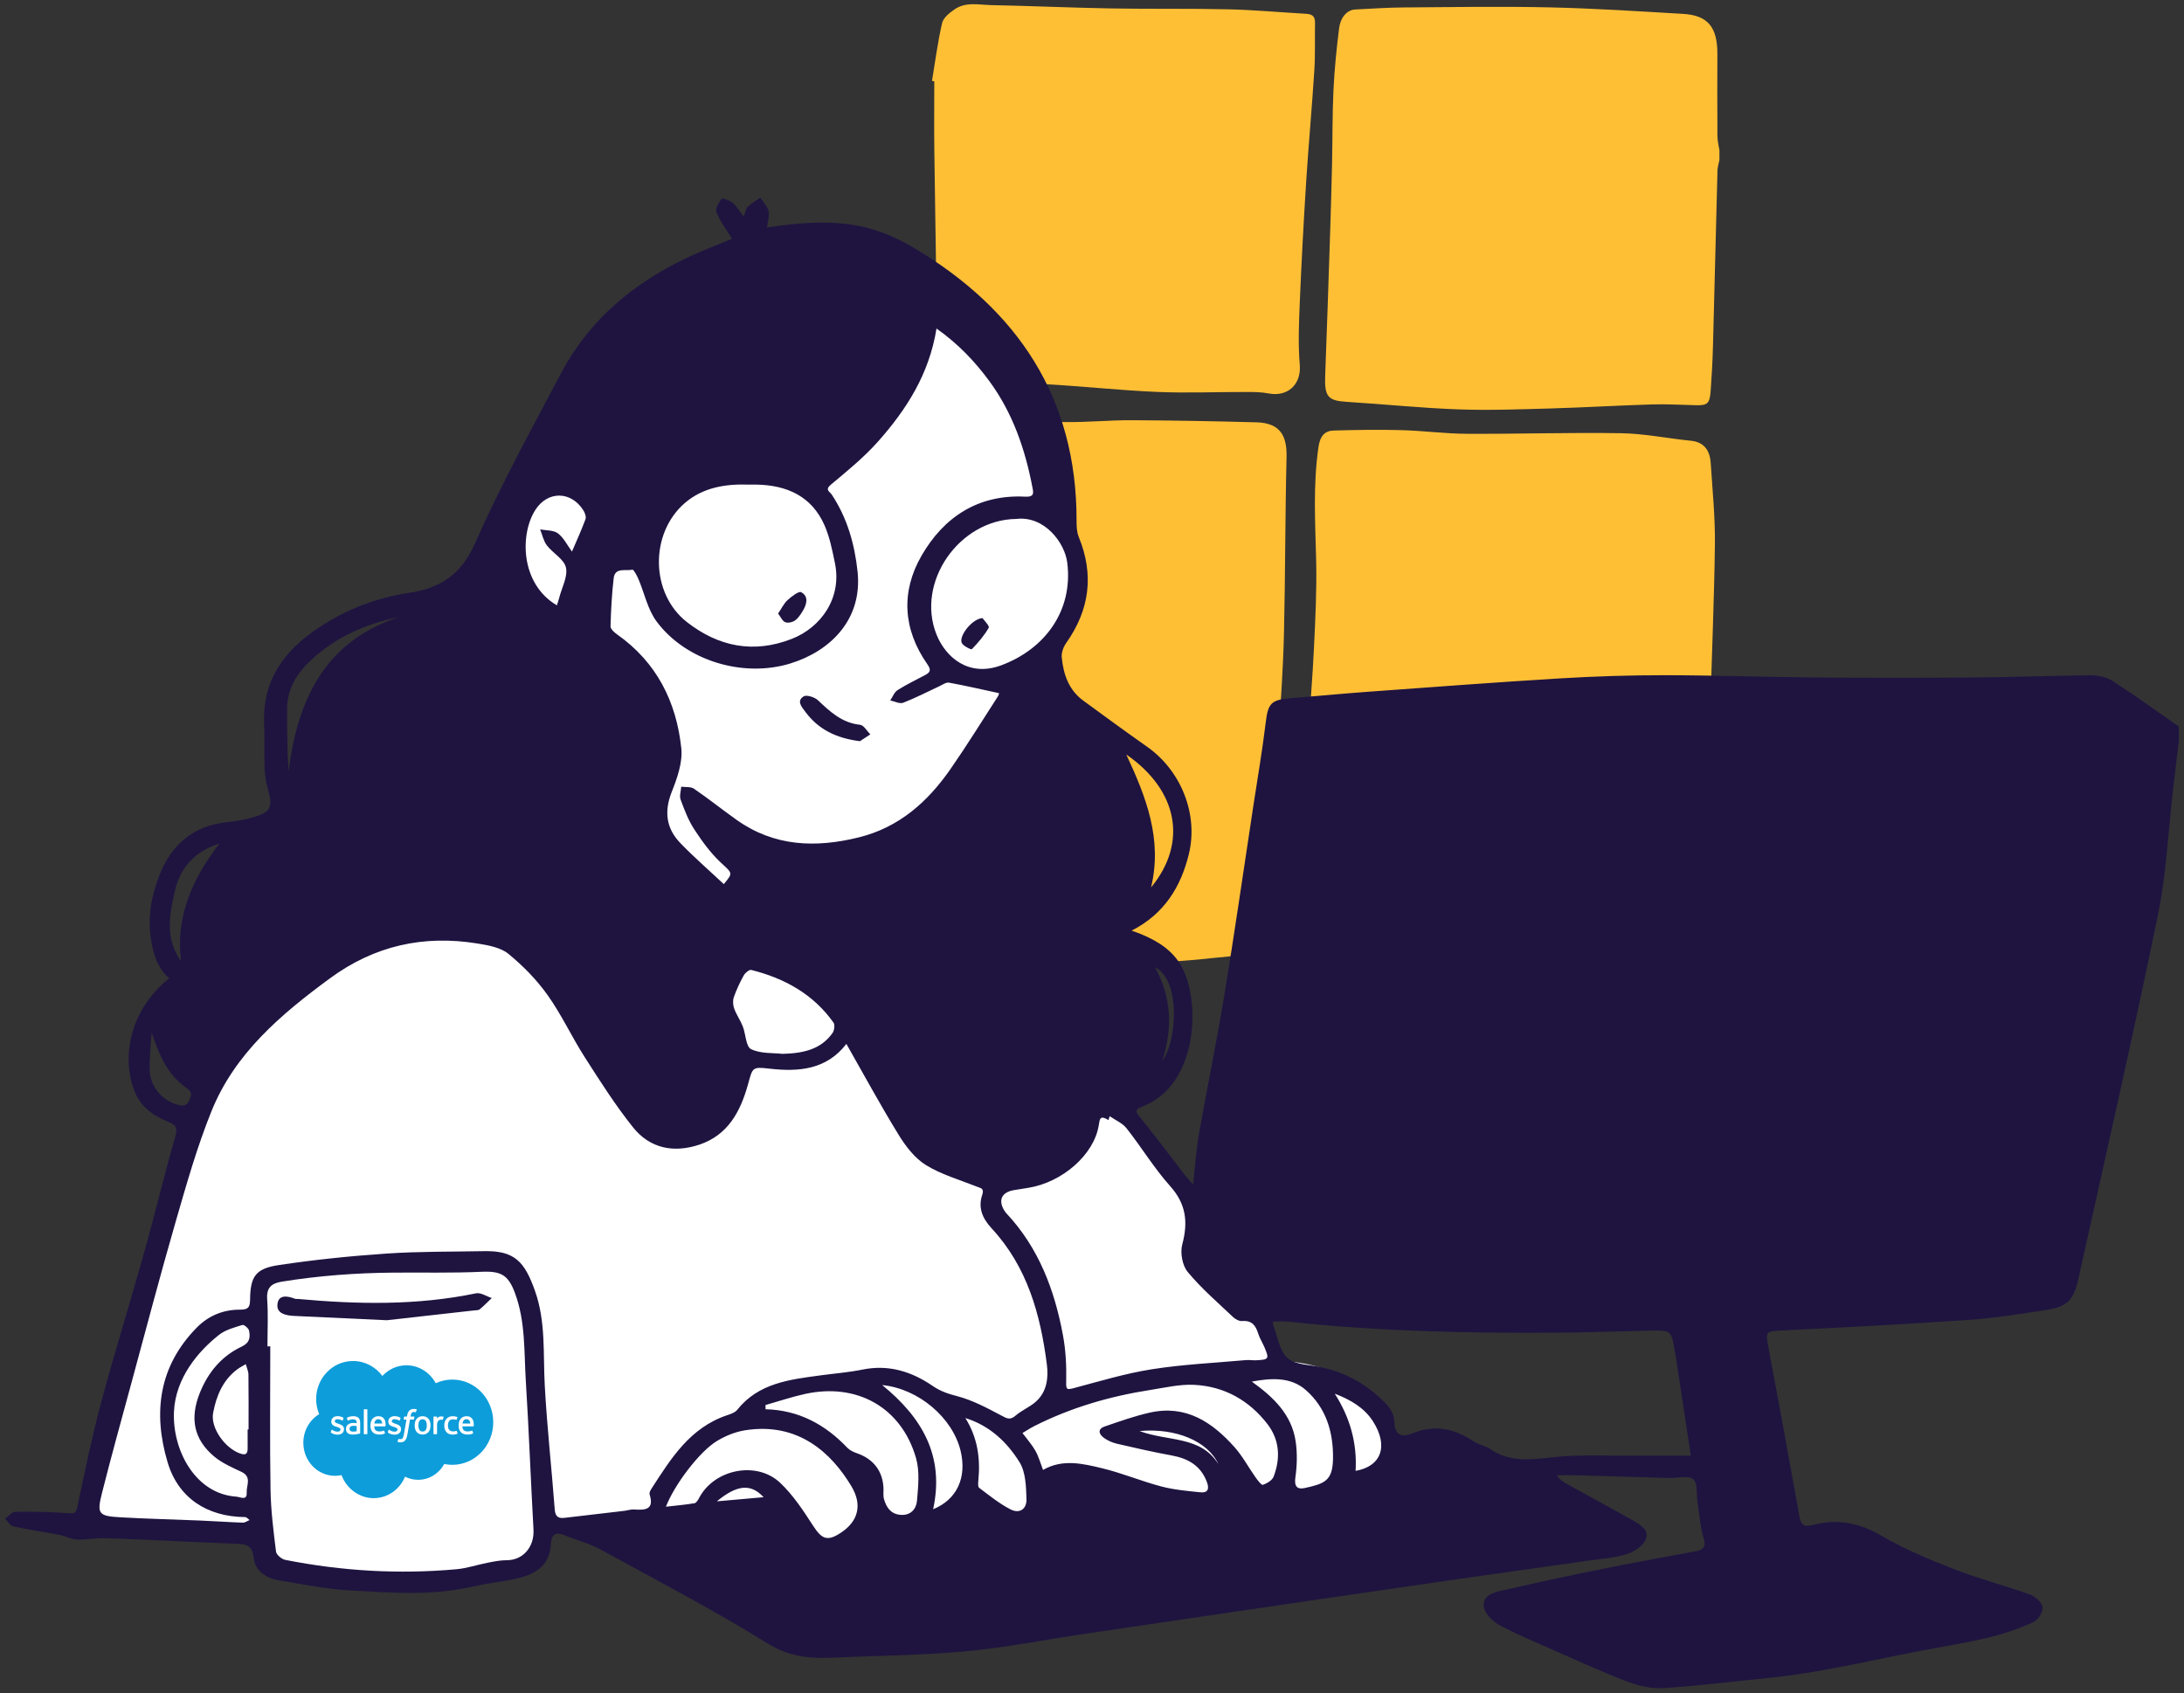 <svg width="414" height="321" viewBox="0 0 414 321" fill="none" xmlns="http://www.w3.org/2000/svg">
<rect x="0" y="0" width="414" height="321" fill="#333333" stroke="none"/>
<g clip-path="url(#clip0_1_1243)">
<path d="M324.711 65.64C325.011 54.539 325.267 43.437 325.567 32.33C325.584 31.66 325.806 31.003 325.934 30.333V28.49C325.801 27.599 325.562 26.703 325.556 25.806C325.517 20.59 325.534 15.368 325.545 10.152C325.551 5.133 323.716 2.903 319.058 2.632C310.62 2.141 302.183 1.582 293.733 1.398C284.534 1.189 275.323 1.342 266.119 1.41C263.028 1.429 259.937 1.644 256.852 1.803C255.407 1.877 254.112 3.204 253.84 5.385C253.35 9.231 252.967 13.113 252.778 16.99C252.555 21.653 252.606 26.328 252.506 30.991C252.405 35.506 252.272 40.016 252.128 44.531C251.833 53.402 251.544 62.28 251.205 71.151C251.049 75.175 251.699 75.955 255.279 76.176C262.328 76.612 269.365 77.35 276.418 77.601C282.305 77.816 288.203 77.589 294.095 77.423C300.47 77.239 306.835 76.852 313.21 76.662C315.973 76.575 318.747 76.76 321.515 76.815C323.655 76.864 324.094 76.502 324.272 74.13C324.483 71.31 324.633 68.472 324.711 65.64V65.64Z" fill="#FFBF35"/>
<path d="M246.386 69.184C246.047 65.173 246.23 61.093 246.397 57.057C246.714 49.482 247.125 41.913 247.603 34.351C248.053 27.323 248.703 20.319 249.148 13.291C249.337 10.318 249.215 7.314 249.276 4.322C249.304 2.952 248.57 2.669 247.553 2.614C242.639 2.331 237.731 1.877 232.817 1.766C225.441 1.594 218.054 1.729 210.678 1.6C203.062 1.465 195.458 1.121 187.843 0.967C185.525 0.918 183.079 0.298 180.945 1.778C180.011 2.429 178.827 3.339 178.588 4.365C177.754 7.965 177.282 11.663 176.67 15.325C176.815 15.355 176.959 15.386 177.104 15.417C177.104 19.748 177.059 24.085 177.11 28.416C177.221 37.478 177.393 46.539 177.515 55.595C177.577 60.043 177.521 64.491 177.638 68.933C177.693 71.298 178.605 72.182 180.762 72.256C186.581 72.459 192.407 72.502 198.216 72.827C205.258 73.221 212.29 73.995 219.333 74.296C224.93 74.535 230.544 74.296 236.153 74.308C237.587 74.308 239.049 74.302 240.455 74.578C244.113 75.297 246.692 72.852 246.386 69.184L246.386 69.184Z" fill="#FFBF35"/>
<path d="M246.03 178.028C245.913 180.461 246.413 181.358 248.637 181.512C253.951 181.874 259.281 182.064 264.607 182.316C265.29 182.347 265.979 182.323 266.669 182.323C266.674 182.439 266.68 182.562 266.686 182.679C274.857 182.267 283.022 181.72 291.199 181.487C298.275 181.291 305.356 181.432 312.432 181.487C314.3 181.506 316.168 181.751 318.035 181.899C319.77 182.034 320.909 181.112 321.193 179.294C322.143 173.286 323.41 167.283 323.766 161.226C324.277 152.521 324.022 143.766 324.216 135.036C324.456 124.384 324.956 113.737 325.078 103.084C325.134 97.985 324.611 92.868 324.283 87.762C324.116 85.249 322.916 83.787 320.515 83.548C316.118 83.112 311.732 82.196 307.335 82.123C297.574 81.963 287.808 82.282 278.047 82.233C273.917 82.215 269.793 81.649 265.657 81.539C261.388 81.422 257.113 81.49 252.845 81.613C251.149 81.662 250.243 82.596 249.932 84.734C248.887 91.915 249.315 99.079 249.493 106.279C249.62 111.71 249.348 117.165 249.087 122.596C248.814 128.328 248.342 134.047 247.953 139.773C247.541 145.8 247.063 151.82 246.73 157.853C246.469 162.657 246.385 167.474 246.224 172.29C246.163 174.201 246.124 176.118 246.029 178.028H246.03Z" fill="#FFBF35"/>
<path d="M173.974 178.643C176.981 179.042 179.994 179.349 183.007 179.693C183.024 179.515 183.041 179.337 183.057 179.159C192.206 180.117 201.361 181.045 210.505 182.052C217.098 182.784 223.657 182.286 230.216 181.573C232.145 181.371 234.079 181.217 236.008 181.014C238.77 180.732 240.427 178.778 240.516 175.761C240.755 168.107 240.916 160.446 241.272 152.797C241.483 148.294 242.083 143.815 242.378 139.312C242.789 132.911 243.239 126.497 243.389 120.077C243.651 108.933 243.606 97.776 243.879 86.626C243.973 82.644 242.706 80.181 238.192 80.058C230.305 79.843 222.406 79.696 214.513 79.659C210.294 79.64 206.064 80.07 201.845 80.009C194.986 79.911 188.121 79.733 181.339 78.32C178.076 77.644 175.909 79.689 175.825 83.345C175.67 90.631 175.597 97.917 175.397 105.197C175.281 109.485 174.88 113.761 174.797 118.043C174.647 125.452 174.786 132.867 174.541 140.27C174.33 146.752 173.83 153.221 173.335 159.684C172.918 165.17 172.324 170.643 171.829 176.124C171.679 177.813 172.696 178.47 173.974 178.642V178.643Z" fill="#FFBF35"/>
<path d="M169.845 51.34C169.845 51.34 194.112 62.612 197.053 74.974C199.995 87.335 199.627 95.698 199.627 95.698C199.627 95.698 206.245 102.606 204.775 109.877C203.304 117.149 197.789 127.693 197.789 127.693L207.716 205.863C207.716 205.863 223.526 222.588 231.615 236.768C239.704 250.948 242.278 257.856 242.278 257.856C242.278 257.856 256.617 258.583 259.926 265.491C263.235 272.399 265.074 277.489 265.074 278.58C265.074 279.671 238.233 294.578 238.233 294.578C238.233 294.578 92.633 289.124 86.751 289.488C80.868 289.851 14.686 289.851 14.686 289.851C14.686 289.851 26.82 248.403 29.393 237.859C31.967 227.315 35.276 210.59 44.1 190.957C52.924 171.323 104.032 82.609 104.032 82.609C104.032 82.609 162.492 48.432 169.846 51.34H169.845Z" fill="white"/>
<path d="M48.697 286.394C48.697 286.394 49.796 292.669 51.455 296.217C53.107 299.757 64.968 299.484 75.724 300.031C86.472 300.577 97.227 297.85 101.644 295.123C106.054 292.396 102.19 268.944 100.814 256.949C99.432 244.946 98.464 239.995 96.128 239.225C91.987 237.858 54.766 240.859 52.008 241.679C49.25 242.492 48.974 248.767 48.42 249.587C47.867 250.4 33.532 248.767 32.149 267.584C30.774 286.394 48.697 286.394 48.697 286.394ZM39.048 268.944C39.048 259.949 48.974 256.128 48.974 256.128L48.421 279.033C48.421 279.033 39.048 277.946 39.048 268.944Z" fill="white"/>
<g clip-path="url(#clip1_1_1243)">
<path d="M72.482 260.836C73.644 259.588 75.258 258.812 77.045 258.812C79.424 258.812 81.495 260.182 82.601 262.209C83.562 261.766 84.625 261.518 85.739 261.518C90.027 261.518 93.5 265.134 93.5 269.598C93.5 274.063 90.023 277.679 85.739 277.679C85.216 277.679 84.704 277.626 84.212 277.52C83.239 279.308 81.385 280.518 79.258 280.518C78.368 280.518 77.526 280.307 76.778 279.929C75.793 282.322 73.494 284 70.82 284C68.147 284 65.658 282.18 64.745 279.629C64.347 279.714 63.934 279.763 63.508 279.763C60.189 279.763 57.5 276.96 57.5 273.498C57.5 271.179 58.709 269.156 60.504 268.071C60.134 267.193 59.929 266.222 59.929 265.207C59.929 261.226 63.06 258 66.922 258C69.19 258 71.206 259.113 72.482 260.836Z" fill="#0D9DDA"/>
<path d="M62.717 271.483C62.694 271.544 62.725 271.556 62.733 271.569C62.8 271.617 62.871 271.654 62.938 271.699C63.304 271.898 63.65 271.959 64.013 271.959C64.753 271.959 65.21 271.552 65.21 270.902V270.89C65.21 270.289 64.69 270.07 64.206 269.911L64.142 269.891C63.776 269.769 63.461 269.663 63.461 269.411V269.399C63.461 269.188 63.646 269.03 63.934 269.03C64.253 269.03 64.631 269.139 64.871 269.277C64.871 269.277 64.942 269.326 64.969 269.253C64.985 269.212 65.107 268.871 65.119 268.835C65.135 268.794 65.107 268.766 65.084 268.749C64.804 268.575 64.422 268.457 64.024 268.457H63.95C63.272 268.457 62.8 268.879 62.8 269.481V269.493C62.8 270.131 63.32 270.334 63.808 270.48L63.886 270.504C64.241 270.618 64.548 270.716 64.548 270.971V270.984C64.548 271.219 64.347 271.394 64.028 271.394C63.902 271.394 63.505 271.394 63.075 271.11C63.024 271.077 62.993 271.057 62.953 271.032C62.934 271.02 62.879 270.996 62.855 271.065L62.709 271.483H62.717Z" fill="white"/>
<path d="M73.525 271.483C73.502 271.544 73.533 271.556 73.541 271.569C73.608 271.617 73.679 271.654 73.746 271.699C74.112 271.898 74.459 271.959 74.821 271.959C75.561 271.959 76.018 271.552 76.018 270.902V270.89C76.018 270.289 75.502 270.07 75.014 269.911L74.951 269.891C74.585 269.769 74.27 269.663 74.27 269.411V269.399C74.27 269.188 74.455 269.03 74.742 269.03C75.061 269.03 75.439 269.139 75.679 269.277C75.679 269.277 75.75 269.326 75.778 269.253C75.793 269.212 75.915 268.871 75.927 268.835C75.943 268.794 75.915 268.766 75.892 268.749C75.612 268.575 75.23 268.457 74.833 268.457H74.758C74.081 268.457 73.608 268.879 73.608 269.481V269.493C73.608 270.131 74.128 270.334 74.616 270.48L74.695 270.504C75.049 270.618 75.356 270.716 75.356 270.971V270.984C75.356 271.219 75.156 271.394 74.837 271.394C74.711 271.394 74.313 271.394 73.884 271.11C73.833 271.077 73.801 271.057 73.762 271.032C73.75 271.024 73.687 271 73.663 271.065L73.518 271.483H73.525Z" fill="white"/>
<path d="M81.522 269.521C81.463 269.31 81.369 269.123 81.243 268.969C81.117 268.814 80.959 268.688 80.77 268.599C80.581 268.51 80.361 268.461 80.109 268.461C79.857 268.461 79.636 268.506 79.447 268.599C79.258 268.688 79.101 268.814 78.975 268.969C78.849 269.123 78.754 269.31 78.695 269.521C78.636 269.733 78.605 269.96 78.605 270.204C78.605 270.448 78.636 270.679 78.695 270.886C78.754 271.097 78.849 271.284 78.975 271.439C79.101 271.593 79.262 271.719 79.447 271.808C79.636 271.898 79.857 271.943 80.109 271.943C80.361 271.943 80.581 271.898 80.77 271.808C80.959 271.719 81.117 271.597 81.243 271.439C81.369 271.284 81.463 271.097 81.522 270.886C81.581 270.675 81.613 270.448 81.613 270.204C81.613 269.96 81.581 269.728 81.522 269.521ZM80.904 270.204C80.904 270.573 80.837 270.862 80.707 271.069C80.577 271.272 80.38 271.37 80.109 271.37C79.837 271.37 79.64 271.272 79.51 271.069C79.38 270.862 79.314 270.573 79.314 270.204C79.314 269.834 79.38 269.546 79.506 269.343C79.636 269.139 79.829 269.042 80.105 269.042C80.38 269.042 80.573 269.139 80.703 269.343C80.833 269.546 80.9 269.834 80.9 270.204" fill="white"/>
<path fill-rule="evenodd" clip-rule="evenodd" d="M86.586 271.272C86.566 271.211 86.507 271.235 86.507 271.235C86.417 271.272 86.322 271.305 86.22 271.321C86.117 271.337 86.003 271.345 85.881 271.345C85.582 271.345 85.346 271.252 85.176 271.073C85.007 270.89 84.909 270.598 84.912 270.204C84.912 269.842 84.999 269.574 85.149 269.367C85.298 269.16 85.527 269.058 85.834 269.058C86.09 269.058 86.283 269.086 86.487 269.155C86.487 269.155 86.535 269.176 86.558 269.111C86.614 268.956 86.653 268.847 86.712 268.676C86.728 268.627 86.688 268.607 86.672 268.603C86.594 268.57 86.405 268.518 86.263 268.497C86.129 268.477 85.976 268.465 85.802 268.465C85.543 268.465 85.314 268.51 85.113 268.603C84.916 268.692 84.751 268.818 84.617 268.973C84.483 269.127 84.385 269.314 84.318 269.525C84.251 269.736 84.216 269.964 84.216 270.212C84.216 270.74 84.353 271.166 84.625 271.479C84.897 271.792 85.306 271.95 85.842 271.95C86.157 271.95 86.48 271.885 86.716 271.788C86.716 271.788 86.759 271.768 86.74 271.711L86.59 271.28L86.586 271.272Z" fill="white"/>
<path fill-rule="evenodd" clip-rule="evenodd" d="M89.74 269.403C89.689 269.2 89.559 268.993 89.472 268.9C89.338 268.749 89.208 268.648 89.074 268.587C88.905 268.51 88.7 268.461 88.476 268.461C88.216 268.461 87.98 268.506 87.787 268.599C87.594 268.693 87.432 268.818 87.306 268.977C87.18 269.135 87.086 269.322 87.023 269.537C86.964 269.749 86.932 269.98 86.932 270.224C86.932 270.468 86.964 270.703 87.027 270.911C87.09 271.122 87.192 271.305 87.33 271.459C87.468 271.613 87.645 271.735 87.854 271.817C88.062 271.902 88.318 271.943 88.61 271.943C89.212 271.943 89.531 271.8 89.661 271.727C89.685 271.715 89.704 271.691 89.681 271.626L89.543 271.232C89.523 271.175 89.464 271.195 89.464 271.195C89.314 271.252 89.102 271.353 88.606 271.353C88.283 271.353 88.043 271.256 87.893 271.102C87.74 270.943 87.665 270.712 87.649 270.387H89.736C89.736 270.387 89.791 270.387 89.795 270.334C89.795 270.309 89.866 269.891 89.732 269.408L89.74 269.403ZM87.665 269.854C87.692 269.651 87.747 269.481 87.834 269.347C87.96 269.143 88.157 269.034 88.433 269.034C88.708 269.034 88.885 269.143 89.015 269.347C89.102 269.481 89.137 269.655 89.153 269.854H87.665Z" fill="white"/>
<path fill-rule="evenodd" clip-rule="evenodd" d="M73.029 269.403C72.978 269.2 72.848 268.993 72.762 268.9C72.628 268.749 72.498 268.648 72.364 268.587C72.195 268.51 71.99 268.461 71.765 268.461C71.505 268.461 71.269 268.506 71.076 268.599C70.883 268.693 70.722 268.818 70.596 268.977C70.47 269.135 70.376 269.322 70.312 269.537C70.253 269.749 70.222 269.98 70.222 270.224C70.222 270.468 70.253 270.703 70.316 270.911C70.379 271.122 70.482 271.305 70.62 271.459C70.757 271.613 70.935 271.735 71.143 271.817C71.352 271.902 71.608 271.943 71.899 271.943C72.502 271.943 72.821 271.8 72.951 271.727C72.974 271.715 72.994 271.691 72.966 271.626L72.829 271.232C72.809 271.175 72.75 271.195 72.75 271.195C72.6 271.252 72.388 271.353 71.891 271.353C71.569 271.353 71.328 271.256 71.179 271.102C71.025 270.943 70.95 270.712 70.935 270.387H73.021C73.021 270.387 73.077 270.387 73.081 270.334C73.081 270.309 73.151 269.891 73.017 269.408L73.029 269.403ZM70.954 269.854C70.982 269.651 71.037 269.481 71.124 269.347C71.254 269.143 71.447 269.034 71.722 269.034C71.998 269.034 72.175 269.143 72.309 269.347C72.395 269.481 72.431 269.655 72.447 269.854H70.954Z" fill="white"/>
<path d="M67.273 269.749C67.186 269.741 67.08 269.741 66.946 269.741C66.769 269.741 66.595 269.765 66.43 269.81C66.269 269.854 66.119 269.923 65.993 270.017C65.867 270.11 65.765 270.228 65.69 270.37C65.615 270.513 65.58 270.679 65.58 270.866C65.58 271.053 65.611 271.223 65.674 271.358C65.737 271.492 65.828 271.605 65.946 271.695C66.06 271.78 66.206 271.845 66.371 271.886C66.536 271.922 66.721 271.943 66.922 271.943C67.135 271.943 67.351 271.922 67.556 271.89C67.761 271.853 68.013 271.8 68.08 271.784C68.151 271.768 68.225 271.748 68.225 271.748C68.277 271.735 68.273 271.678 68.273 271.678V269.708C68.273 269.277 68.159 268.957 67.938 268.757C67.718 268.558 67.399 268.461 66.981 268.461C66.824 268.461 66.572 268.481 66.422 268.514C66.422 268.514 65.966 268.603 65.78 268.757C65.78 268.757 65.741 268.782 65.761 268.843L65.91 269.253C65.93 269.306 65.977 269.29 65.977 269.29C65.977 269.29 65.993 269.282 66.013 269.273C66.414 269.05 66.922 269.054 66.922 269.054C67.147 269.054 67.32 269.103 67.438 269.192C67.552 269.282 67.611 269.42 67.611 269.704V269.793C67.434 269.765 67.269 269.753 67.269 269.753L67.273 269.749ZM66.442 271.26C66.359 271.191 66.347 271.175 66.32 271.134C66.281 271.069 66.257 270.976 66.257 270.854C66.257 270.663 66.316 270.529 66.442 270.435C66.442 270.435 66.623 270.273 67.048 270.281C67.347 270.281 67.615 270.33 67.615 270.33V271.309C67.615 271.309 67.351 271.366 67.052 271.386C66.627 271.41 66.438 271.26 66.442 271.26Z" fill="white"/>
<path fill-rule="evenodd" clip-rule="evenodd" d="M84.102 268.64C84.117 268.591 84.086 268.566 84.07 268.562C84.034 268.55 83.857 268.51 83.719 268.501C83.456 268.485 83.31 268.53 83.18 268.591C83.05 268.652 82.908 268.749 82.826 268.859V268.595C82.826 268.558 82.802 268.53 82.767 268.53H82.231C82.196 268.53 82.172 268.558 82.172 268.595V271.808C82.172 271.845 82.2 271.873 82.235 271.873H82.782C82.818 271.873 82.845 271.845 82.845 271.808V270.204C82.845 269.988 82.869 269.773 82.916 269.639C82.96 269.505 83.023 269.399 83.097 269.322C83.172 269.245 83.259 269.192 83.353 269.164C83.452 269.131 83.558 269.123 83.633 269.123C83.743 269.123 83.861 269.151 83.861 269.151C83.901 269.155 83.924 269.131 83.936 269.095C83.972 268.997 84.074 268.7 84.094 268.644L84.102 268.64Z" fill="white"/>
<path fill-rule="evenodd" clip-rule="evenodd" d="M78.955 267.153C78.888 267.132 78.829 267.116 78.75 267.104C78.672 267.088 78.573 267.08 78.467 267.08C78.089 267.08 77.794 267.189 77.585 267.409C77.376 267.624 77.234 267.953 77.168 268.384L77.144 268.53H76.671C76.671 268.53 76.612 268.53 76.601 268.591L76.522 269.038C76.518 269.082 76.534 269.107 76.589 269.107H77.049L76.581 271.8C76.546 272.016 76.502 272.194 76.455 272.332C76.408 272.466 76.364 272.564 76.309 272.637C76.254 272.706 76.207 272.759 76.12 272.787C76.049 272.812 75.967 272.824 75.876 272.824C75.825 272.824 75.758 272.816 75.707 272.804C75.656 272.796 75.632 272.783 75.593 272.767C75.593 272.767 75.537 272.747 75.518 272.804C75.502 272.848 75.376 273.198 75.364 273.242C75.349 273.283 75.372 273.32 75.396 273.328C75.459 273.352 75.502 273.364 75.585 273.385C75.699 273.413 75.797 273.413 75.892 273.413C76.085 273.413 76.258 273.385 76.404 273.332C76.549 273.279 76.675 273.181 76.79 273.056C76.912 272.917 76.987 272.771 77.061 272.572C77.132 272.377 77.195 272.133 77.246 271.849L77.715 269.103H78.404C78.404 269.103 78.463 269.103 78.475 269.042L78.554 268.595C78.558 268.55 78.542 268.526 78.487 268.526H77.821C77.821 268.526 77.857 268.27 77.931 268.038C77.963 267.941 78.026 267.864 78.077 267.807C78.128 267.754 78.187 267.717 78.25 267.693C78.317 267.673 78.392 267.661 78.475 267.661C78.538 267.661 78.601 267.669 78.648 267.677C78.711 267.689 78.739 267.697 78.754 267.705C78.821 267.726 78.833 267.705 78.845 267.673L79.006 267.222C79.022 267.173 78.983 267.153 78.967 267.149L78.955 267.153Z" fill="white"/>
<path fill-rule="evenodd" clip-rule="evenodd" d="M69.635 271.808C69.635 271.845 69.612 271.873 69.576 271.873H69.021C68.986 271.873 68.962 271.845 68.962 271.808V267.214C68.962 267.177 68.986 267.149 69.021 267.149H69.576C69.612 267.149 69.635 267.177 69.635 267.214V271.808Z" fill="white"/>
</g>
<path d="M413.015 140.421C412.655 143.474 412.291 146.526 411.936 149.578C411.003 157.59 410.654 165.719 409.032 173.592C404.29 196.601 399.056 219.511 393.973 242.451C393.045 246.643 391.771 247.772 387.488 248.393C382.821 249.069 378.154 249.867 373.457 250.189C361.686 250.996 349.9 251.618 338.115 252.196C334.644 252.367 334.629 252.306 335.267 255.681C337.264 266.239 339.202 276.807 341.085 287.385C341.373 289.003 341.921 289.531 343.602 289.086C348.208 287.865 352.387 288.633 356.599 291.092C360.944 293.63 365.666 295.607 370.377 297.441C375.087 299.275 380.02 300.546 384.782 302.261C385.803 302.63 387.097 303.781 387.201 304.691C387.304 305.596 386.289 307.142 385.375 307.545C382.636 308.755 379.758 309.75 376.841 310.447C372.624 311.454 368.324 312.127 364.06 312.943C354.379 314.795 344.79 317.142 334.948 318.11C328.458 318.748 321.983 319.584 315.48 320.001C313.22 320.146 310.762 319.641 308.626 318.834C303.803 317.011 299.112 314.84 294.39 312.76C290.916 311.23 287.386 309.785 284.07 307.964C282.802 307.269 281.35 305.691 281.248 304.416C281.093 302.499 283.081 301.838 284.878 301.465C287.898 300.84 290.892 300.094 293.909 299.454C298.418 298.499 302.93 297.558 307.454 296.675C312.067 295.774 316.697 294.958 321.316 294.087C322.682 293.829 323.494 293.426 322.952 291.627C322.287 289.42 322.139 287.061 321.78 284.765C321.545 283.26 321.848 281.16 320.966 280.408C320.07 279.643 318.015 280.223 316.469 280.179C310.758 280.017 305.047 279.832 299.335 279.675C297.933 279.636 296.528 279.669 295.124 279.669C295.657 280.473 296.294 280.896 296.961 281.265C301.154 283.586 305.362 285.881 309.546 288.217C311.002 289.031 312.752 290.127 311.938 291.901C311.377 293.124 309.717 294.199 308.324 294.626C306.009 295.335 303.517 295.498 301.093 295.844C291.771 297.176 282.442 298.466 273.122 299.815C259.966 301.717 246.815 303.653 233.664 305.583C224.272 306.96 214.882 308.342 205.493 309.739C197.984 310.856 190.512 312.345 182.964 313.037C174.515 313.811 166 313.875 157.513 314.245C153.258 314.43 149.467 313.986 145.492 311.528C135.193 305.159 124.431 299.518 113.785 293.709C111.618 292.526 109.139 291.909 106.828 290.974C105.115 290.281 104.513 291.136 104.44 292.611C104.217 297.117 101.099 298.618 97.3 299.379C94.728 299.894 92.105 300.18 89.552 300.77C81.823 302.556 74.011 301.929 66.24 301.484C61.74 301.227 57.272 300.314 52.812 299.563C50.395 299.157 48.32 297.723 48.09 295.313C47.852 292.824 46.514 292.707 44.699 292.639C40.975 292.499 37.252 292.315 33.529 292.154C28.903 291.953 24.277 291.709 19.649 291.584C17.965 291.539 16.267 291.92 14.588 291.847C13.506 291.799 12.462 291.195 11.373 290.985C8.436 290.418 5.47 289.995 2.551 289.355C1.937 289.22 1.477 288.403 0.946 287.9C1.606 287.436 2.26 286.584 2.926 286.575C6.279 286.527 9.644 286.596 12.987 286.849C14.173 286.939 14.412 286.81 14.664 285.622C16.075 278.965 17.445 272.288 19.21 265.719C21.792 256.113 24.762 246.61 27.443 237.028C29.444 229.877 31.138 222.641 33.216 215.513C33.738 213.724 33.31 213.227 31.796 212.61C28.878 211.42 26.486 209.695 25.355 206.483C22.796 199.221 25.394 190.743 32.065 185.465C29.786 183.423 29.018 180.789 28.59 177.839C27.974 173.584 28.765 169.559 30.294 165.729C32.554 160.069 36.709 156.492 43.088 155.852C44.618 155.699 46.155 155.426 47.638 155.023C51.367 154.009 51.806 153.079 50.757 149.496C50.384 148.221 50.203 146.86 50.153 145.53C50.05 142.746 50.177 139.953 50.059 137.17C49.75 129.869 53.021 124.392 58.768 120.15C64.403 115.992 70.677 113.402 77.66 112.36C83.424 111.5 87.433 108.897 90.017 103.047C94.871 92.054 100.682 81.464 106.315 70.82C112.269 59.571 121.829 52.265 133.488 47.417C135.22 46.697 136.96 45.995 138.752 45.261C137.677 43.502 136.505 41.972 135.81 40.253C135.544 39.596 136.243 38.417 136.785 37.68C136.915 37.502 138.322 37.962 138.875 38.435C139.672 39.117 140.225 40.078 140.99 41.058C141.287 40.306 141.368 39.603 141.764 39.206C142.445 38.522 143.322 38.028 144.118 37.454C144.666 38.303 145.483 39.093 145.687 40.017C145.899 40.972 145.515 42.056 145.388 43.113C157.677 41.269 164.867 42.002 173.293 47.02C192.903 58.696 204.107 75.428 204.073 98.643C204.071 99.695 204.099 100.837 204.488 101.787C207.426 108.95 206.555 115.607 202.095 121.909C201.567 122.655 201.18 123.748 201.267 124.628C201.582 127.826 202.583 130.794 205.349 132.818C209.359 135.754 213.37 138.69 217.437 141.548C223.898 146.088 227.202 154.368 225.355 161.924C223.836 168.133 220.696 173.26 214.512 176.414C215.331 176.717 215.843 176.886 216.34 177.093C219.506 178.409 222.347 180.2 224.008 183.267C227.68 190.049 227.046 205.751 216.546 209.764C214.858 210.41 215.421 210.947 216.255 211.977C219.146 215.547 221.895 219.229 224.707 222.861C225.062 223.32 225.47 223.737 226.163 224.525C226.568 220.969 226.763 217.858 227.299 214.806C228.82 206.143 230.626 197.527 232.052 188.85C234.017 176.891 235.738 164.892 237.56 152.91C238.369 147.587 239.292 142.276 239.934 136.933C240.36 133.384 240.926 132.65 244.595 132.359C249.464 131.973 254.327 131.496 259.198 131.142C271.4 130.256 283.599 129.329 295.81 128.593C302.402 128.196 309.016 127.99 315.62 127.996C325.141 128.004 334.661 128.349 344.182 128.427C354.164 128.509 364.147 128.506 374.129 128.425C381.566 128.365 389 128.063 396.437 128.015C397.809 128.006 399.391 128.383 400.522 129.116C404.766 131.864 408.863 134.835 413.015 137.722V140.42L413.015 140.421ZM145.792 202.571C142.478 202.184 142.687 202.395 141.743 205.73C140.336 210.7 138.001 215.163 132.59 216.98C127.725 218.612 123.211 217.711 120.018 213.725C116.652 209.524 113.75 204.944 110.844 200.405C108.376 196.552 106.446 192.344 103.799 188.628C101.728 185.72 99.135 183.069 96.357 180.803C94.877 179.595 92.558 179.19 90.544 178.861C80.305 177.19 70.993 179.251 62.545 185.458C53.245 192.292 44.537 199.67 40.116 210.574C37.363 217.365 35.361 224.474 33.32 231.524C30.377 241.687 27.693 251.923 24.919 262.132C23.04 269.047 21.124 275.954 19.364 282.899C18.318 287.027 18.623 287.389 22.925 287.633C27.909 287.917 32.903 288.025 37.892 288.237C40.606 288.352 43.317 288.547 46.032 288.641C46.45 288.656 46.881 288.322 47.306 288.149C47.029 287.954 46.754 287.592 46.475 287.589C39.24 287.52 33.772 283.961 31.759 277.162C28.986 267.797 30.077 259.016 37.294 251.671C39.481 249.445 42.216 248.288 45.334 248.268C46.745 248.26 47.39 248.107 47.403 246.45C47.439 241.978 48.419 240.481 52.818 239.818C59.604 238.795 66.457 238.092 73.307 237.629C79.447 237.214 85.622 237.294 91.782 237.175C97.546 237.063 99.456 239.148 101.433 244.766C103.483 250.591 102.939 256.619 103.263 262.604C103.689 270.461 104.566 278.293 105.156 286.143C105.257 287.5 105.836 287.864 107.012 287.729C110.779 287.299 114.545 286.854 118.31 286.407C118.941 286.332 119.575 286.099 120.193 286.143C122.308 286.294 124.059 286.198 123.142 283.289C123.054 283.008 123.256 282.57 123.444 282.28C127.17 276.517 130.772 270.627 137.882 268.258C138.548 268.035 139.343 267.765 139.745 267.258C143.797 262.162 149.695 261.512 155.544 260.72C158.196 260.361 160.878 260.156 163.494 259.624C168.469 258.612 172.828 260 176.832 262.746C178.272 263.734 179.722 264.217 181.423 264.658C184.336 265.412 187.09 266.89 189.775 268.313C190.84 268.878 191.449 269.276 192.51 268.353C193.653 267.36 195.144 266.759 196.288 265.767C198.467 263.88 198.768 261.19 198.442 258.639C197.232 249.17 194.725 240.132 187.986 232.864C186.213 230.951 185.375 228.935 186.188 226.52C186.614 225.254 185.931 225.247 185.165 224.941C181.912 223.642 178.445 222.665 175.512 220.85C173.397 219.541 171.678 217.289 170.345 215.12C166.909 209.533 163.785 203.759 160.439 197.889C156.698 202.749 151.469 203.235 145.792 202.571ZM166.426 83.715C163.76 86.715 160.588 89.298 157.487 91.884C156.305 92.869 157.298 93.2 157.659 93.743C160.611 98.19 162.013 103.174 162.563 108.371C163.525 117.467 157.365 123.443 149.832 125.767C140.893 128.523 130.014 125.293 124.453 117.794C122.759 115.508 122.161 112.435 121.01 109.745C120.728 109.085 120.107 107.936 119.876 107.99C118.605 108.287 116.577 107.496 116.329 109.606C115.975 112.63 115.817 115.682 115.733 118.726C115.719 119.225 116.426 119.87 116.95 120.239C124.481 125.533 128.219 133.035 129.147 141.84C129.43 144.516 128.373 147.492 127.339 150.102C125.874 153.801 126.259 157.009 128.952 159.802C131.58 162.527 134.455 165.019 137.203 167.596C139.031 165.403 138.849 165.592 136.581 163.459C134.65 161.643 133.045 159.425 131.593 157.195C130.478 155.484 129.73 153.513 129.021 151.585C128.759 150.874 129.076 149.955 129.13 149.131C129.946 149.243 130.944 149.096 131.549 149.511C134.305 151.399 136.919 153.491 139.644 155.425C146.764 160.479 154.583 160.761 162.773 158.741C170.461 156.845 175.871 151.981 180.192 145.762C183.324 141.254 186.211 136.58 189.189 131.968C189.368 131.691 189.387 131.312 189.363 131.398C186.146 130.704 183.034 129.978 179.893 129.406C179.337 129.305 178.649 129.815 178.046 130.094C175.769 131.145 173.541 132.318 171.206 133.217C170.546 133.471 169.58 132.946 168.755 132.778C169.207 132.113 169.514 131.225 170.14 130.826C171.805 129.763 173.607 128.907 175.357 127.974C176.325 127.458 176.563 127.018 175.797 125.925C171.167 119.322 170.744 112.18 174.684 105.343C178.891 98.041 185.403 93.694 194.318 94.151C196.094 94.242 195.904 93.42 195.727 92.487C194.343 85.193 191.972 78.26 187.506 72.201C184.785 68.508 181.642 65.187 177.526 62.276C176.13 70.962 171.803 77.665 166.426 83.715H166.426ZM51.28 282.364C51.343 286.294 51.84 290.226 52.324 294.135C52.398 294.735 53.393 295.563 54.081 295.699C64.82 297.82 75.66 298.46 86.571 297.467C88.542 297.287 90.464 296.621 92.421 296.241C93.615 296.01 94.832 295.755 96.038 295.76C99.145 295.771 101.312 293.247 101.128 289.946C100.606 280.559 100.26 271.163 99.674 261.781C99.324 256.166 99.637 250.472 97.583 245.026C96.326 241.694 94.962 240.918 91.281 241.086C85.696 241.341 80.094 241.198 74.499 241.245C67.444 241.305 60.429 241.827 53.457 242.95C51.411 243.279 50.489 244.106 50.647 246.322C50.857 249.274 50.699 252.252 50.699 255.219C50.877 255.218 51.056 255.217 51.234 255.217C51.234 264.266 51.135 273.316 51.28 282.363L51.28 282.364ZM241.318 251.151C242.191 253.313 242.525 256.085 244.104 257.459C245.636 258.792 248.444 258.696 250.694 259.216C254.759 260.156 258.324 262.009 261.397 264.815C262.872 266.162 264.271 267.404 264.325 269.692C264.369 271.556 265.381 272.693 267.562 271.776C271.74 270.019 275.609 270.706 279.292 273.209C280.248 273.859 281.536 274.033 282.485 274.688C286.76 277.635 291.37 276.449 295.998 276.088C300.053 275.772 304.148 275.956 308.226 275.94C312.276 275.925 316.327 275.937 320.513 275.937C319.565 269.697 318.585 263.246 317.603 256.796C317.576 256.619 317.512 256.447 317.484 256.271C316.842 252.167 316.842 252.149 312.523 252.24C306.827 252.359 301.132 252.588 295.435 252.632C278.279 252.763 261.142 252.36 244.066 250.53C243.182 250.435 242.278 250.518 241.314 250.518C241.314 250.977 241.287 251.075 241.318 251.15L241.318 251.151ZM208.278 213.323C207.391 218.89 201.37 224.134 194.933 225.168C194.039 225.311 193.146 225.455 192.253 225.597C189.755 225.996 189.088 227.67 190.585 229.784C190.637 229.857 190.697 229.925 190.759 229.99C196.899 236.529 199.902 244.525 201.494 253.101C202.028 255.974 202.177 258.958 202.108 261.882C202.071 263.424 202.194 263.501 203.622 263.12C208.514 261.817 213.397 260.34 218.385 259.557C224.26 258.635 230.24 258.361 236.176 257.826C236.804 257.77 237.446 257.89 238.079 257.86C240.531 257.743 240.62 257.614 239.713 255.445C239.333 254.535 238.778 253.686 238.488 252.753C238.016 251.231 237.282 250.278 235.467 250.424C234.916 250.468 234.192 250.093 233.764 249.686C230.821 246.894 227.711 244.225 225.143 241.121C224.12 239.886 223.692 237.483 224.111 235.902C225.222 231.714 224.878 228.267 221.825 224.857C218.778 221.451 216.384 217.481 213.547 213.88C212.768 212.892 211.425 212.34 210.341 211.588C210.27 211.834 210.199 212.08 210.127 212.326C208.53 211.361 208.48 212.051 208.278 213.322L208.278 213.323ZM129.809 95.363C123.136 101.125 123.266 112.513 130.229 117.937C136.155 122.555 142.814 123.965 150.112 121.1C155.6 118.945 159.651 113.386 158.265 106.71C157.764 104.291 157.277 101.805 156.288 99.563C153.871 94.081 149.195 91.973 143.395 91.862C142.851 91.852 142.306 91.861 141.762 91.861C137.392 91.73 133.196 92.439 129.809 95.363L129.809 95.363ZM177.524 120.281C179.223 124.525 183.558 128.422 189.767 126.128C197.988 123.09 203.451 115.855 202.313 106.674C201.84 102.863 197.982 97.738 192.649 98.372C181.801 98.503 173.568 110.395 177.524 120.281ZM196.279 275.027C196.887 276.109 197.217 277.344 197.72 278.644C201.407 276.52 205.255 277.44 208.974 278.342C212.745 279.257 216.362 280.785 220.119 281.774C222.534 282.409 225.072 282.638 227.572 282.89C228.898 283.023 229.282 282.311 228.803 281.004C227.647 277.849 225.245 276.47 222.066 275.894C218.601 275.266 215.164 274.478 211.734 273.68C210.872 273.48 209.994 273.097 209.281 272.584C208.304 271.882 207.974 270.9 209.441 270.397C212.238 269.438 215.044 268.441 217.923 267.788C224.779 266.235 229.775 269.567 234.018 274.331C235.556 276.058 236.661 278.159 238.007 280.058C238.402 280.616 239.131 281.569 239.39 281.476C240.171 281.196 241.155 280.625 241.422 279.929C242.752 276.464 242.578 272.975 240.276 269.979C236.816 265.474 232.106 262.807 226.377 262.517C223.627 262.378 220.819 263.055 218.057 263.485C210.405 264.678 203.042 266.814 196.119 270.307C195.323 270.709 194.576 271.206 193.819 271.651C194.716 272.858 195.629 273.871 196.28 275.027H196.279ZM131.652 284.956C132.003 284.897 132.334 284.324 132.546 283.922C135.41 278.511 143.426 276.858 147.904 281.102C150.342 283.412 152.259 286.327 154.094 289.169C155.82 291.843 156.862 292.263 159.517 290.47C162.677 288.336 163.495 285.265 161.409 281.77C157.629 275.434 151.305 269.517 141.202 271.137C139.375 271.43 137.516 272.188 135.929 273.146C132.592 275.161 127.843 281.436 126.236 285.618C128.15 285.4 129.913 285.251 131.652 284.956ZM160.61 274.433C161.069 274.915 161.765 275.25 162.414 275.472C165.527 276.537 167.316 278.814 167.473 282.038C167.508 282.754 167.378 283.51 167.57 284.179C168.008 285.705 168.804 286.971 170.633 287.155C172.603 287.353 173.684 286.057 173.819 284.535C174.057 281.834 174.369 278.928 173.64 276.392C170.882 266.808 162.455 262.072 152.595 264.245C150.069 264.802 147.605 265.636 145.112 266.343C145.114 266.609 145.115 266.875 145.117 267.141C151.404 267.303 156.412 270.026 160.61 274.433ZM157.803 195.84C158.152 195.352 158.302 194.278 158 193.852C154.18 188.46 148.733 185.455 142.413 183.867C142.038 183.772 141.257 184.414 140.992 184.891C140.258 186.215 139.603 187.601 139.108 189.027C138.883 189.672 138.933 190.534 139.171 191.186C139.596 192.353 140.344 193.403 140.8 194.562C141.377 196.031 141.38 198.398 142.373 198.881C144.207 199.771 146.581 199.571 148.309 199.774C152.31 199.676 155.602 198.921 157.803 195.84V195.84ZM44.787 283.71C45.525 283.76 46.87 284.554 46.763 282.943C46.676 281.631 47.797 279.969 45.782 279.018C44.009 278.182 42.138 277.372 40.655 276.143C36.729 272.89 35.942 268.873 37.874 264.054C39.444 260.141 41.999 257.065 45.84 255.254C47.383 254.526 47.45 253.466 47.212 252.242C47.125 251.795 46.247 251.069 45.953 251.161C44.436 251.64 42.769 252.066 41.558 253.015C37.572 256.135 33.283 261.195 32.978 267.582C32.634 274.766 36.936 283.177 44.787 283.71ZM245.603 273.224C245.936 275.465 245.877 277.831 245.552 280.077C245.302 281.799 245.928 282.383 247.325 282.076C251.023 281.264 252.6 280.737 252.682 276.625C252.785 271.519 251.398 266.917 247.541 263.509C244.673 260.976 240.939 261.227 237.294 261.901C241.402 264.849 244.847 268.138 245.603 273.224ZM106.022 113.256C106.514 111.35 107.666 109.291 107.278 107.574C106.922 105.995 104.794 104.864 103.659 103.378C103.015 102.534 102.798 101.372 102.388 100.354C103.529 100.575 104.917 100.474 105.75 101.097C106.842 101.913 107.497 103.302 108.424 104.557C109.291 102.524 110.221 100.502 110.987 98.421C111.156 97.96 110.876 97.207 110.575 96.73C108.258 93.067 103.836 92.999 101.486 96.653C98.523 101.261 98.631 110.682 105.567 114.751C105.723 114.244 105.894 113.756 106.023 113.257L106.022 113.256ZM185.467 280.536C185.42 281.04 185.328 281.821 185.602 282.029C187.523 283.482 189.422 285.029 191.551 286.124C193.251 286.999 194.648 286.102 194.58 284.132C194.499 281.778 194.436 279.068 193.264 277.181C190.9 273.375 187.608 270.242 182.994 268.812C185.299 272.483 185.854 276.406 185.467 280.536ZM182.1 275.064C180.592 268.738 174.099 263.232 167.232 262.561C174.709 268.646 179.098 275.92 176.885 286.096C181.422 284.262 183.294 280.076 182.1 275.064ZM58.94 125.162C56.284 127.649 54.43 130.554 54.43 134.334C54.429 138.247 54.43 142.159 54.703 146.188C56.418 132.688 61.472 121.611 75.689 116.947C69.244 118.281 63.603 120.795 58.94 125.162ZM47.093 260.566C47.083 259.909 46.766 259.256 46.59 258.6C46.058 258.917 45.492 259.189 44.999 259.558C42.229 261.631 41.01 264.618 40.401 267.821C39.86 270.667 42.639 274.525 45.512 275.53C46.73 275.956 46.949 275.471 46.941 274.468C46.931 273.306 46.939 272.144 46.939 270.981C46.998 270.981 47.057 270.98 47.117 270.979C47.117 267.508 47.144 264.037 47.093 260.566ZM213.499 143.024C217.293 151.16 220.382 159.095 218.197 168.225C225.174 159.775 223.332 149.811 213.499 143.024ZM256.966 278.826C261.885 277.96 263.241 274.078 260.249 269.415C258.571 266.801 255.895 265.293 253.018 264.194C255.913 268.721 257.274 273.54 256.966 278.826ZM41.585 159.913C37.121 161.312 34.226 164.32 33.191 168.729C32.125 173.27 31.226 177.959 34.314 182.193C33.252 173.639 36.506 166.527 41.585 159.913ZM28.368 202.734C28.439 205.858 30.561 208.47 33.477 209.367C34.469 209.672 35.37 209.807 35.911 208.503C36.341 207.465 36.453 207.001 35.292 206.192C31.701 203.691 30.14 199.866 28.74 195.781C28.603 198.099 28.314 200.421 28.368 202.734ZM220.344 201.051C223.06 197.466 223.916 185.854 218.929 183.339C222.042 188.972 222.339 194.78 220.344 201.051ZM216.018 271.278C221.444 273.305 227.645 272.146 230.954 277.555C229.023 273.248 222.891 270.636 216.018 271.278ZM144.744 283.816C142.407 281.263 139.807 281.353 135.887 284.6C138.841 284.339 141.795 284.077 144.744 283.816Z" fill="#1F1440"/>
<path d="M163.008 140.504C163.443 140.219 164.21 139.717 164.976 139.214C164.335 138.581 163.745 137.467 163.044 137.394C159.608 137.037 157.37 134.937 155.06 132.749C154.435 132.156 152.892 131.663 152.338 132.01C150.939 132.885 151.977 134.011 152.665 134.94C155.102 138.225 158.447 139.932 163.008 140.504Z" fill="#1F1440"/>
<path d="M73.323 250.269C77.318 249.821 83.594 249.118 89.87 248.41C90.229 248.369 90.682 248.407 90.922 248.209C91.73 247.542 92.461 246.785 93.221 246.063C92.221 245.742 91.128 244.981 90.235 245.166C79.031 247.491 67.763 247.266 56.461 246.234C56.281 246.218 56.082 246.261 55.922 246.199C54.435 245.626 52.709 245.36 52.582 247.366C52.477 249.041 54.266 249.384 55.774 249.454C60.84 249.689 65.907 249.924 73.322 250.268L73.323 250.269Z" fill="#1F1440"/>
<path d="M147.495 116.309C147.987 116.947 148.297 117.713 148.838 117.941C149.337 118.152 150.216 117.964 150.691 117.625C151.32 117.177 151.793 116.456 152.198 115.773C152.929 114.537 153.333 113.06 151.876 112.26C151.417 112.008 150.038 113.076 149.285 113.761C148.589 114.394 148.166 115.322 147.495 116.309Z" fill="#1F1440"/>
<path d="M186.246 117.166C184.257 117.293 181.746 120.569 182.301 121.859C182.557 122.456 184.101 123.187 184.221 123.063C185.422 121.82 186.578 120.484 187.426 118.995C187.616 118.66 186.561 117.631 186.246 117.166L186.246 117.166Z" fill="#1F1440"/>
</g>
<defs>
<clipPath id="clip0_1_1243">
<rect width="412.068" height="319.228" fill="white" transform="translate(0.946 0.797)"/>
</clipPath>
<clipPath id="clip1_1_1243">
<rect width="36" height="26" fill="white" transform="translate(57.5 258)"/>
</clipPath>
</defs>
</svg>
